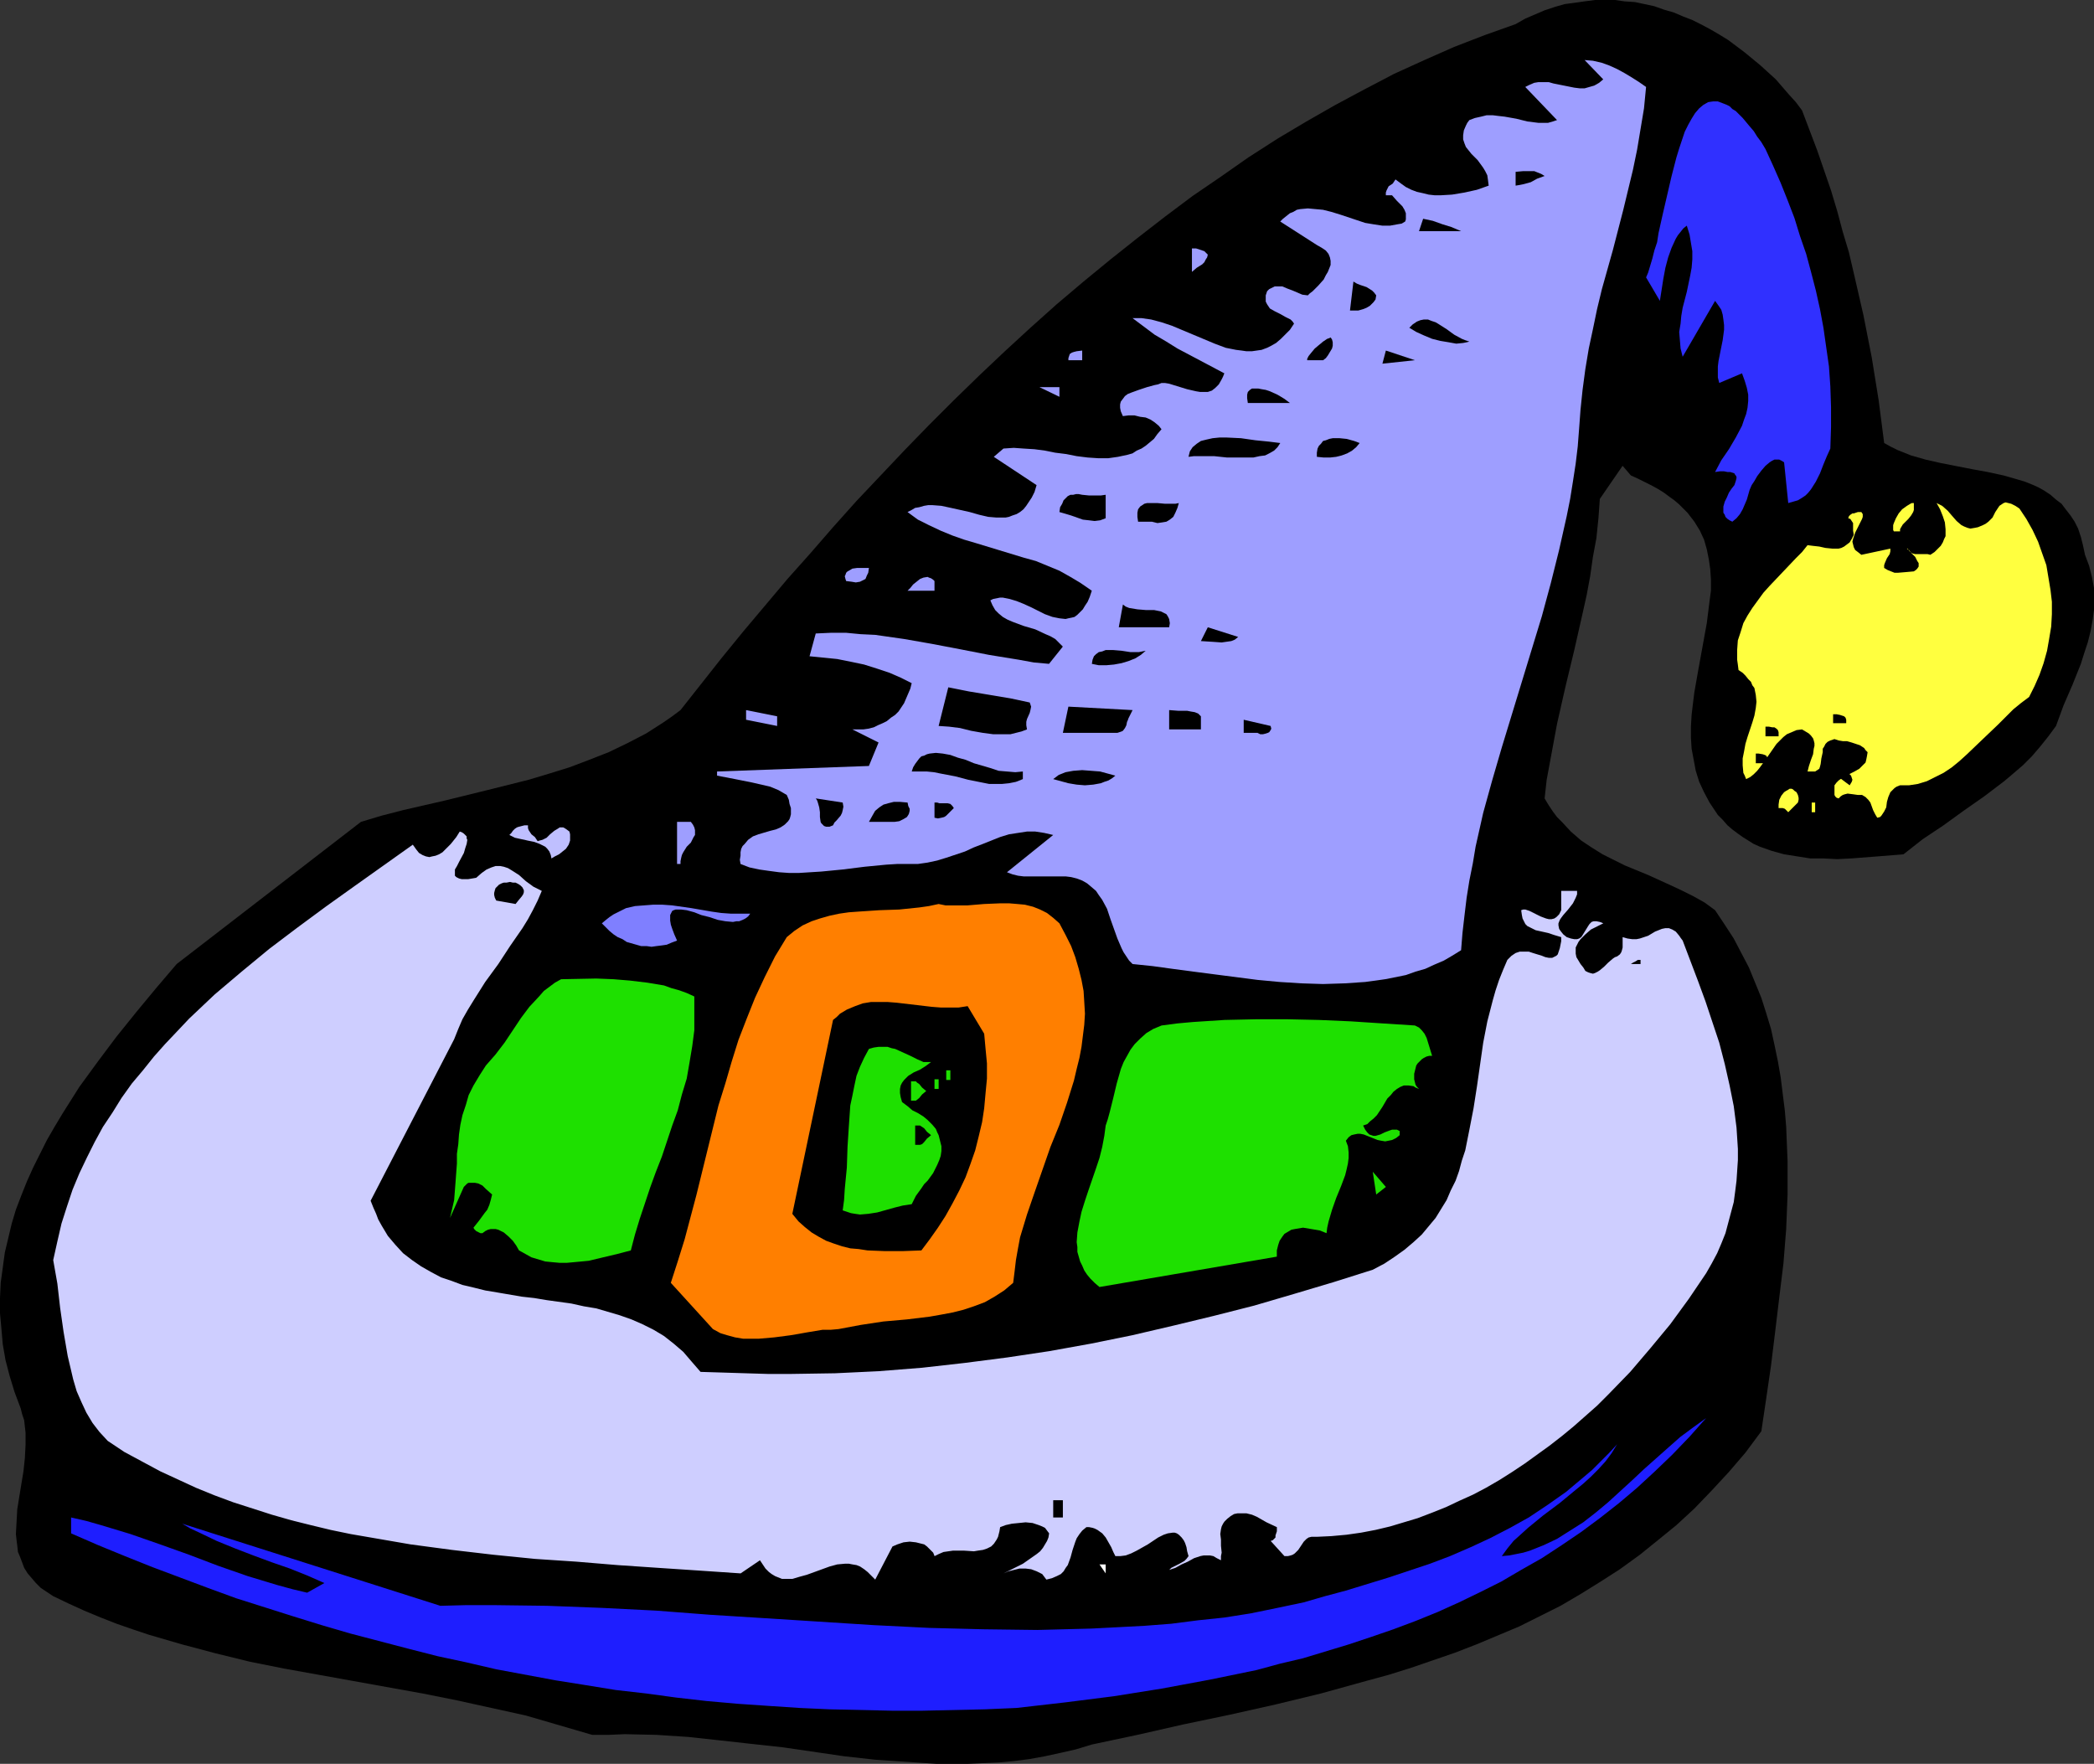 <?xml version="1.0" encoding="UTF-8" standalone="no"?>
<svg
   version="1.0"
   width="129.724mm"
   height="109.269mm"
   id="svg59"
   sodipodi:docname="Hat 093.wmf"
   xmlns:inkscape="http://www.inkscape.org/namespaces/inkscape"
   xmlns:sodipodi="http://sodipodi.sourceforge.net/DTD/sodipodi-0.dtd"
   xmlns="http://www.w3.org/2000/svg"
   xmlns:svg="http://www.w3.org/2000/svg">
  <rect width="100%" height="100%" fill="#333333" stroke="none"/>
  <sodipodi:namedview
     id="namedview59"
     pagecolor="#ffffff"
     bordercolor="#000000"
     borderopacity="0.25"
     inkscape:showpageshadow="2"
     inkscape:pageopacity="0.0"
     inkscape:pagecheckerboard="0"
     inkscape:deskcolor="#d1d1d1"
     inkscape:document-units="mm" />
  <defs
     id="defs1">
    <pattern
       id="WMFhbasepattern"
       patternUnits="userSpaceOnUse"
       width="6"
       height="6"
       x="0"
       y="0" />
  </defs>
  <path
     style="fill:#000000;fill-opacity:1;fill-rule:evenodd;stroke:none"
     d="m 421.937,25.852 1.778,4.686 1.778,4.686 1.616,4.686 1.616,4.686 1.454,4.847 1.293,4.847 1.454,4.847 1.131,4.847 2.262,9.856 1.939,9.856 1.616,10.018 1.293,10.018 1.454,0.808 1.616,0.808 1.616,0.646 1.616,0.646 3.394,0.969 3.555,0.808 7.434,1.454 3.555,0.646 3.717,0.808 3.394,0.969 1.616,0.485 1.616,0.646 1.454,0.646 1.454,0.808 1.454,0.969 1.293,1.131 1.293,0.969 0.97,1.293 1.131,1.454 0.97,1.454 0.808,1.616 0.646,1.939 0.485,1.939 0.485,2.262 0.97,2.585 0.646,2.585 0.485,2.585 v 2.585 2.585 l -0.323,2.424 -0.485,2.585 -0.646,2.585 -0.808,2.424 -0.808,2.585 -1.939,4.847 -2.101,4.847 -1.778,4.847 -1.778,2.424 -1.939,2.424 -1.939,2.262 -2.101,2.1 -2.262,1.939 -2.101,1.777 -4.686,3.555 -4.848,3.393 -4.686,3.393 -4.848,3.232 -2.262,1.777 -2.262,1.777 -5.979,0.485 -6.302,0.485 -3.232,0.162 -3.232,-0.162 h -3.07 l -3.07,-0.485 -3.07,-0.485 -2.909,-0.808 -2.747,-0.969 -1.454,-0.646 -1.293,-0.808 -1.293,-0.808 -1.131,-0.808 -1.293,-0.969 -1.131,-0.969 -1.131,-1.293 -1.131,-1.131 -0.97,-1.454 -0.97,-1.454 -1.293,-2.424 -1.131,-2.424 -0.808,-2.585 -0.485,-2.585 -0.485,-2.585 -0.162,-2.585 v -2.585 l 0.162,-2.747 0.323,-2.747 0.323,-2.585 0.97,-5.494 0.97,-5.332 0.97,-5.332 0.323,-2.585 0.323,-2.585 0.323,-2.424 v -2.585 l -0.162,-2.424 -0.323,-2.262 -0.485,-2.424 -0.646,-2.262 -0.97,-2.1 -1.293,-2.1 -1.616,-2.1 -0.97,-0.969 -0.97,-0.969 -1.131,-0.969 -1.131,-0.808 -1.293,-0.969 -1.293,-0.808 -1.454,-0.808 -1.616,-0.808 -1.616,-0.808 -1.778,-0.808 -1.939,-2.262 -5.333,7.756 -0.323,4.524 -0.485,4.686 -0.808,4.363 -0.646,4.524 -0.808,4.363 -0.97,4.363 -1.939,8.563 -2.101,8.725 -1.939,8.563 -0.808,4.363 -0.808,4.363 -0.808,4.363 -0.485,4.363 0.97,1.616 0.97,1.454 0.97,1.293 1.131,1.131 2.101,2.262 2.424,2.1 2.424,1.616 2.586,1.616 2.586,1.293 2.586,1.293 5.494,2.262 5.333,2.424 2.747,1.293 2.586,1.293 2.586,1.454 2.424,1.777 2.262,3.393 2.101,3.232 1.778,3.393 1.778,3.393 1.454,3.555 1.454,3.555 1.131,3.555 1.131,3.716 0.808,3.716 0.808,3.878 0.646,3.716 0.485,3.878 0.485,3.878 0.323,3.878 0.162,4.039 0.162,3.878 v 7.917 l -0.323,8.079 -0.646,8.079 -0.97,7.917 -0.97,8.079 -0.97,7.917 -1.131,7.756 -1.131,7.594 -3.717,5.009 -3.878,4.524 -4.04,4.363 -4.04,4.201 -4.202,3.878 -4.363,3.555 -4.202,3.393 -4.686,3.393 -4.525,2.908 -4.686,2.908 -4.686,2.747 -4.848,2.424 -4.848,2.424 -5.01,2.1 -5.01,2.1 -5.01,1.939 -5.171,1.777 -5.171,1.777 -5.171,1.616 -5.333,1.454 -10.504,2.908 -10.666,2.585 -10.827,2.424 -10.827,2.262 -10.666,2.424 -10.666,2.262 -3.717,1.131 -3.555,0.808 -3.717,0.808 -3.555,0.646 -3.717,0.485 -3.555,0.323 -3.717,0.162 -3.555,0.162 h -7.272 l -7.11,-0.485 -7.272,-0.485 -7.272,-0.808 -14.382,-2.1 -7.434,-0.808 -7.272,-0.808 -7.434,-0.808 -7.434,-0.485 -7.434,-0.162 -3.717,0.162 h -3.878 l -7.757,-2.262 -7.757,-2.262 -8.08,-1.777 -8.08,-1.777 -8.08,-1.616 -8.08,-1.454 -16.16,-2.908 -8.08,-1.454 -8.08,-1.616 -7.918,-1.939 -7.918,-2.1 -7.757,-2.262 -3.878,-1.293 -3.717,-1.293 -3.717,-1.454 -3.878,-1.616 -3.555,-1.616 -3.717,-1.777 -1.454,-0.969 -1.454,-0.969 -1.131,-1.131 -0.97,-1.131 -0.97,-1.131 -0.808,-1.293 -0.485,-1.293 -0.485,-1.293 -0.485,-1.131 -0.162,-1.454 -0.162,-1.293 -0.162,-1.454 0.162,-2.908 0.162,-2.908 0.97,-5.978 0.485,-2.908 0.323,-3.07 0.162,-3.07 V 335.431 L 5.818,333.977 5.656,332.522 5.171,331.068 4.848,329.776 3.394,325.898 2.262,322.182 1.293,318.465 0.646,314.749 0.323,311.033 0,307.478 v -3.555 l 0.162,-3.555 0.485,-3.555 0.485,-3.555 0.808,-3.393 0.808,-3.393 0.97,-3.232 1.293,-3.393 1.293,-3.232 1.454,-3.232 1.616,-3.232 1.616,-3.232 1.778,-3.07 1.939,-3.232 3.878,-6.14 4.363,-5.978 4.363,-5.817 4.686,-5.817 4.686,-5.655 4.686,-5.494 43.147,-33.285 4.848,-1.454 5.01,-1.293 9.858,-2.262 9.858,-2.424 9.696,-2.424 4.848,-1.454 4.686,-1.454 4.686,-1.777 4.525,-1.777 4.363,-2.1 4.363,-2.262 4.04,-2.585 2.101,-1.454 1.939,-1.454 4.848,-6.14 4.848,-6.14 5.01,-6.14 5.171,-6.14 5.171,-6.14 5.333,-5.978 5.333,-6.14 5.494,-6.14 5.656,-5.978 5.656,-5.978 5.656,-5.817 5.818,-5.817 5.979,-5.817 5.979,-5.655 5.979,-5.494 6.141,-5.494 6.302,-5.332 6.302,-5.17 6.302,-5.009 6.464,-5.009 6.464,-4.847 6.626,-4.524 6.464,-4.524 6.787,-4.363 6.787,-4.039 6.787,-3.878 6.949,-3.716 6.787,-3.555 7.11,-3.232 6.949,-3.07 7.11,-2.747 7.272,-2.585 2.262,-1.293 2.262,-0.969 2.262,-0.969 2.424,-0.808 2.262,-0.646 2.424,-0.323 2.262,-0.323 L 373.457,0 h 2.424 2.262 l 2.262,0.323 2.424,0.162 2.262,0.485 2.262,0.485 2.262,0.808 2.262,0.646 2.262,0.969 2.101,0.808 2.262,1.131 2.101,1.131 1.939,1.131 2.101,1.293 1.939,1.454 1.939,1.454 3.717,3.07 3.555,3.232 3.07,3.555 1.616,1.777 z"
     id="path1" />
  <path
     style="fill:#9e9eff;fill-opacity:1;fill-rule:evenodd;stroke:none"
     d="m 385.416,20.359 -0.485,5.009 -0.808,4.847 -0.808,4.847 -0.97,4.686 -2.262,9.371 -2.424,9.371 -2.586,9.21 -1.131,4.686 -0.97,4.686 -0.97,4.524 -0.808,4.847 -0.646,4.847 -0.485,4.686 -0.323,4.363 -0.323,4.201 -0.485,4.039 -0.646,4.201 -0.646,4.039 -0.808,4.039 -1.778,7.917 -1.939,7.756 -2.101,7.756 -4.686,15.35 -4.686,15.35 -2.262,7.756 -2.101,7.594 -1.778,7.917 -0.646,3.878 -0.808,4.039 -0.646,4.039 -0.485,4.039 -0.485,4.201 -0.323,4.039 -2.101,1.293 -1.939,1.131 -2.262,0.969 -2.101,0.969 -2.262,0.646 -2.262,0.808 -2.424,0.485 -2.424,0.485 -2.262,0.323 -2.424,0.323 -4.848,0.323 -5.01,0.162 -5.01,-0.162 -5.171,-0.323 -5.171,-0.485 -10.019,-1.293 -5.01,-0.646 -4.848,-0.646 -4.686,-0.646 -4.686,-0.485 -0.808,-0.808 -0.646,-0.969 -0.646,-0.969 -0.485,-0.969 -0.97,-2.262 -0.808,-2.262 -0.808,-2.262 -0.808,-2.424 -1.131,-2.1 -0.808,-1.131 -0.646,-0.969 -1.131,-0.969 -0.97,-0.808 -1.131,-0.646 -1.293,-0.485 -1.293,-0.323 -1.293,-0.162 h -2.747 -1.454 -1.454 -2.909 -1.293 l -1.293,-0.162 -1.293,-0.323 -1.293,-0.485 10.827,-8.725 -2.101,-0.485 -2.101,-0.323 h -1.939 l -2.101,0.323 -2.101,0.323 -2.101,0.646 -4.04,1.616 -2.101,0.808 -2.101,0.969 -4.363,1.454 -2.101,0.646 -2.262,0.485 -2.262,0.323 h -2.424 -2.424 l -2.586,0.162 -5.01,0.485 -5.171,0.646 -5.01,0.485 -5.171,0.323 h -2.424 l -2.262,-0.162 -2.424,-0.323 -2.262,-0.323 -2.262,-0.485 -2.101,-0.808 -0.162,-0.969 0.162,-0.969 v -0.808 l 0.162,-0.808 0.323,-0.646 0.485,-0.485 0.808,-0.969 1.131,-0.808 1.293,-0.485 2.747,-0.808 1.293,-0.323 1.131,-0.485 0.97,-0.646 0.808,-0.808 0.323,-0.485 0.162,-0.485 0.162,-0.646 v -0.646 -0.808 l -0.323,-0.969 -0.162,-0.969 -0.485,-1.131 -1.939,-1.131 -1.939,-0.808 -2.101,-0.485 -2.101,-0.485 -4.04,-0.808 -4.202,-0.808 v -0.969 l 35.552,-1.293 2.262,-5.494 -6.141,-3.07 h 1.293 1.293 l 1.131,-0.162 1.293,-0.323 0.97,-0.485 1.131,-0.485 0.97,-0.485 0.97,-0.808 0.97,-0.646 0.808,-0.808 0.646,-0.969 0.646,-0.969 0.485,-1.131 0.485,-1.131 0.485,-1.131 0.323,-1.293 -2.586,-1.293 -2.586,-1.131 -2.909,-0.969 -3.07,-0.969 -3.07,-0.646 -3.232,-0.646 -3.232,-0.323 -3.232,-0.323 1.454,-5.332 3.555,-0.162 h 3.555 l 3.394,0.323 3.394,0.162 3.394,0.485 3.394,0.485 6.464,1.131 6.787,1.293 6.626,1.293 6.949,1.131 3.555,0.646 3.555,0.323 3.232,-4.039 -0.808,-0.808 -0.97,-0.969 -1.131,-0.646 -1.131,-0.485 -2.424,-1.131 -2.747,-0.808 -2.586,-0.969 -1.131,-0.485 -1.131,-0.646 -0.97,-0.808 -0.808,-0.808 -0.646,-1.131 -0.485,-1.131 0.646,-0.323 0.808,-0.162 0.808,-0.162 h 0.646 l 1.616,0.323 1.616,0.485 1.616,0.646 1.778,0.808 3.232,1.616 1.778,0.646 1.616,0.323 1.454,0.162 0.646,-0.162 0.808,-0.162 0.646,-0.162 0.646,-0.485 0.646,-0.646 0.646,-0.646 0.485,-0.808 0.646,-0.969 0.485,-1.131 0.485,-1.454 -2.586,-1.777 -2.424,-1.454 -2.586,-1.454 -2.747,-1.131 -2.747,-1.131 -2.909,-0.808 -11.15,-3.393 -2.747,-0.808 -2.747,-0.969 -2.747,-1.131 -2.747,-1.293 -2.586,-1.293 -2.424,-1.777 0.97,-0.485 0.808,-0.485 0.97,-0.162 1.131,-0.323 0.97,-0.162 h 0.97 l 2.101,0.162 2.262,0.485 4.363,0.969 2.262,0.646 2.101,0.485 1.939,0.162 h 0.97 1.131 l 0.808,-0.162 0.808,-0.323 0.97,-0.323 0.808,-0.485 0.808,-0.646 0.646,-0.808 0.646,-0.969 0.646,-0.969 0.646,-1.293 0.485,-1.616 -10.019,-6.625 2.262,-1.939 2.424,-0.162 2.262,0.162 2.586,0.162 2.424,0.323 2.424,0.485 2.586,0.323 2.424,0.485 2.586,0.323 2.424,0.162 h 2.424 l 2.262,-0.323 2.262,-0.485 1.131,-0.323 0.97,-0.646 1.131,-0.485 0.97,-0.646 0.97,-0.808 0.97,-0.808 0.808,-1.131 0.97,-1.131 -0.646,-0.808 -0.97,-0.808 -0.97,-0.646 -1.131,-0.485 -1.293,-0.162 -1.293,-0.323 h -1.454 l -1.293,0.162 -0.485,-1.131 -0.162,-0.808 v -0.808 l 0.162,-0.646 0.485,-0.646 0.485,-0.646 0.646,-0.485 0.808,-0.323 1.778,-0.646 1.939,-0.646 1.778,-0.485 0.808,-0.162 0.808,-0.323 h 0.808 l 0.97,0.162 2.101,0.646 2.101,0.646 2.101,0.485 0.97,0.162 h 0.97 0.808 l 0.97,-0.323 0.808,-0.646 0.808,-0.808 0.646,-1.131 0.323,-0.646 0.323,-0.808 -5.494,-2.908 -5.494,-2.908 -2.586,-1.616 -2.747,-1.616 -2.586,-1.939 -2.586,-1.939 h 0.97 1.131 l 1.131,0.162 1.131,0.162 2.424,0.646 2.424,0.808 5.01,2.1 5.01,2.1 2.586,0.969 2.424,0.485 1.293,0.162 1.131,0.162 h 1.293 l 1.131,-0.162 1.131,-0.162 1.293,-0.485 0.97,-0.485 1.131,-0.646 1.131,-0.969 0.97,-0.969 1.131,-1.131 0.97,-1.454 -0.323,-0.485 -0.485,-0.485 -1.293,-0.646 -1.131,-0.646 -1.293,-0.646 -1.131,-0.646 -0.323,-0.485 -0.323,-0.485 -0.323,-0.646 v -0.646 -0.808 l 0.323,-0.969 0.485,-0.485 0.646,-0.323 0.646,-0.323 h 0.485 1.293 l 1.131,0.485 1.293,0.485 1.131,0.485 1.131,0.485 1.293,0.162 0.485,-0.485 0.646,-0.485 1.293,-1.293 1.293,-1.454 0.485,-0.969 0.485,-0.808 0.323,-0.808 0.323,-0.808 v -0.969 l -0.162,-0.808 -0.323,-0.808 -0.646,-0.808 -0.97,-0.646 -1.131,-0.646 -8.565,-5.494 v 0 l 0.646,-0.646 0.808,-0.646 0.808,-0.646 0.808,-0.323 0.808,-0.485 0.808,-0.162 1.778,-0.162 1.778,0.162 1.778,0.162 1.939,0.485 2.101,0.646 3.878,1.293 1.939,0.646 1.939,0.323 2.101,0.323 h 1.778 l 1.778,-0.323 0.97,-0.162 0.808,-0.485 0.162,-0.485 v -0.485 -0.969 l -0.323,-0.808 -0.485,-0.808 -1.293,-1.293 -1.131,-1.293 h -1.454 v -0.646 l 0.162,-0.485 0.485,-0.969 0.97,-0.646 0.646,-0.969 1.293,0.969 1.131,0.808 1.293,0.646 1.293,0.485 1.454,0.323 1.293,0.323 1.454,0.162 h 1.293 l 2.747,-0.162 2.909,-0.485 2.909,-0.646 2.747,-0.969 -0.162,-1.293 -0.162,-1.131 -0.485,-0.969 -0.485,-0.808 -1.293,-1.777 -0.808,-0.808 -0.646,-0.646 -0.646,-0.808 -0.646,-0.808 -0.323,-0.808 -0.323,-0.969 v -0.969 l 0.162,-1.131 0.485,-1.131 0.323,-0.646 0.485,-0.646 1.293,-0.485 1.454,-0.323 1.293,-0.323 h 1.454 l 1.293,0.162 1.454,0.162 2.747,0.485 2.586,0.646 2.586,0.323 h 1.131 1.131 l 1.131,-0.323 0.97,-0.323 -7.434,-7.756 0.97,-0.485 1.131,-0.485 0.97,-0.162 h 1.293 1.131 l 1.131,0.323 2.424,0.485 2.424,0.485 1.293,0.162 h 1.131 l 1.131,-0.323 1.131,-0.323 1.131,-0.646 0.97,-0.808 -4.363,-4.524 1.939,0.162 2.101,0.485 1.778,0.646 1.778,0.808 1.778,0.969 1.616,0.969 1.778,1.131 z"
     id="path2" />
  <path
     style="fill:#3030ff;fill-opacity:1;fill-rule:evenodd;stroke:none"
     d="m 413.372,34.9 1.778,3.878 1.778,4.039 1.616,4.039 1.616,4.201 1.293,4.201 1.454,4.201 1.131,4.201 1.131,4.363 0.97,4.363 0.808,4.363 0.646,4.524 0.646,4.524 0.323,4.686 0.162,4.847 v 4.686 l -0.162,5.009 -0.808,1.777 -0.808,1.939 -0.808,2.1 -0.97,1.939 -1.131,1.777 -0.646,0.808 -0.646,0.646 -0.97,0.646 -0.808,0.485 -1.131,0.323 -1.131,0.323 -0.97,-9.533 -0.485,-0.323 -0.646,-0.323 h -0.646 -0.485 l -0.646,0.323 -0.485,0.323 -0.97,0.808 -0.97,1.131 -0.97,1.293 -0.646,1.131 -0.646,0.969 -0.485,1.131 -0.323,1.131 -0.323,1.131 -0.485,1.131 -0.485,1.131 -0.646,1.131 -0.808,0.969 -0.97,0.808 -0.646,-0.323 -0.485,-0.323 -0.485,-0.485 -0.162,-0.485 -0.323,-0.485 v -0.485 -0.969 l 0.323,-1.131 0.485,-0.969 0.485,-1.131 0.646,-0.969 0.646,-0.808 0.323,-0.969 0.162,-0.646 v -0.323 l -0.162,-0.323 -0.162,-0.162 -0.162,-0.323 -0.485,-0.162 -0.485,-0.162 h -0.646 l -0.808,-0.162 h -0.97 l -1.131,0.162 1.454,-2.747 1.778,-2.585 1.616,-2.747 1.454,-2.747 0.485,-1.454 0.485,-1.293 0.323,-1.454 0.162,-1.616 v -1.454 l -0.323,-1.616 -0.485,-1.616 -0.646,-1.777 -5.333,2.262 -0.323,-1.293 v -1.293 -1.293 l 0.162,-1.293 0.485,-2.424 0.485,-2.424 0.323,-2.424 v -1.131 l -0.162,-1.293 -0.162,-1.131 -0.323,-1.131 -0.646,-0.969 -0.808,-1.131 -7.595,13.088 -0.485,-1.939 -0.162,-1.939 -0.162,-1.939 0.323,-1.939 0.162,-1.777 0.323,-1.939 0.97,-3.716 0.808,-3.878 0.323,-1.777 0.162,-1.939 v -1.939 l -0.323,-1.939 -0.323,-1.939 -0.646,-2.1 -0.808,0.646 -0.646,0.808 -0.646,0.808 -0.485,0.808 -0.97,2.1 -0.808,2.262 -0.646,2.424 -0.485,2.585 -0.808,5.17 -3.232,-5.494 0.485,-1.131 0.485,-1.616 0.485,-1.616 0.485,-1.939 0.646,-1.939 0.323,-2.1 0.97,-4.363 2.101,-9.048 1.131,-4.363 0.646,-2.1 0.646,-1.939 0.646,-1.939 0.808,-1.616 0.808,-1.454 0.808,-1.293 0.97,-1.131 0.97,-0.808 1.131,-0.646 1.131,-0.162 h 1.131 l 1.293,0.485 0.808,0.323 0.646,0.323 0.646,0.646 0.808,0.485 0.808,0.808 0.808,0.808 0.808,0.969 0.808,0.969 0.97,1.131 0.808,1.293 0.97,1.293 z"
     id="path3" />
  <path
     style="fill:#000000;fill-opacity:1;fill-rule:evenodd;stroke:none"
     d="m 361.66,41.202 -1.778,0.646 -1.454,0.808 -1.778,0.485 -0.808,0.162 -0.97,0.162 v -3.232 l 1.778,-0.162 h 1.778 0.808 l 0.808,0.323 0.808,0.323 z"
     id="path4" />
  <path
     style="fill:#000000;fill-opacity:1;fill-rule:evenodd;stroke:none"
     d="m 342.107,54.128 h -9.858 l 0.97,-2.908 2.262,0.485 2.262,0.808 2.101,0.646 z"
     id="path5" />
  <path
     style="fill:#9e9eff;fill-opacity:1;fill-rule:evenodd;stroke:none"
     d="m 282.8,59.621 -0.162,0.646 -0.323,0.485 -0.323,0.646 -0.485,0.485 -1.293,0.808 -1.131,0.969 v -5.494 h 0.97 l 0.97,0.323 0.97,0.323 0.323,0.323 z"
     id="path6" />
  <path
     style="fill:#000000;fill-opacity:1;fill-rule:evenodd;stroke:none"
     d="m 322.23,69.154 -0.162,0.969 -0.485,0.646 -0.808,0.808 -0.808,0.485 -0.808,0.323 -1.131,0.323 h -0.97 -0.97 l 0.808,-6.786 0.808,0.485 0.808,0.323 1.454,0.485 1.293,0.808 0.485,0.485 z"
     id="path7" />
  <path
     style="fill:#000000;fill-opacity:1;fill-rule:evenodd;stroke:none"
     d="m 344.046,79.98 -0.646,0.162 -0.808,0.162 -1.616,0.162 -1.778,-0.323 -1.939,-0.323 -1.939,-0.485 -1.939,-0.808 -1.778,-0.808 -1.616,-0.969 0.808,-0.808 0.97,-0.646 0.808,-0.323 0.808,-0.162 h 0.97 l 0.808,0.323 0.97,0.323 0.808,0.485 1.778,1.131 1.778,1.293 1.778,0.969 0.808,0.323 z"
     id="path8" />
  <path
     style="fill:#000000;fill-opacity:1;fill-rule:evenodd;stroke:none"
     d="m 311.564,79.01 0.323,0.485 0.162,0.646 v 0.808 l -0.162,0.646 -0.485,0.808 -0.485,0.808 -0.485,0.646 -0.646,0.485 h -3.555 -0.162 v -0.323 l 0.162,-0.323 0.162,-0.323 0.646,-0.808 0.808,-0.969 0.97,-0.808 0.97,-0.808 0.97,-0.646 0.485,-0.162 z"
     id="path9" />
  <path
     style="fill:#9e9eff;fill-opacity:1;fill-rule:evenodd;stroke:none"
     d="m 253.389,84.342 h -3.232 v -0.485 l 0.162,-0.485 0.162,-0.485 0.485,-0.323 0.485,-0.162 0.646,-0.162 1.293,-0.162 z"
     id="path10" />
  <path
     style="fill:#000000;fill-opacity:1;fill-rule:evenodd;stroke:none"
     d="m 323.684,85.15 0.808,-3.07 6.787,2.262 z"
     id="path11" />
  <path
     style="fill:#9e9eff;fill-opacity:1;fill-rule:evenodd;stroke:none"
     d="m 248.056,92.906 -4.686,-2.262 h 4.686 z"
     id="path12" />
  <path
     style="fill:#000000;fill-opacity:1;fill-rule:evenodd;stroke:none"
     d="m 302.03,94.36 h -9.858 l -0.162,-1.131 v -0.808 l 0.162,-0.646 0.485,-0.485 0.485,-0.323 h 0.646 0.808 l 0.808,0.162 0.97,0.162 0.97,0.323 1.778,0.808 1.616,0.969 0.646,0.485 z"
     id="path13" />
  <path
     style="fill:#000000;fill-opacity:1;fill-rule:evenodd;stroke:none"
     d="m 299.768,103.731 -0.646,0.969 -0.808,0.808 -1.131,0.646 -0.97,0.485 -1.293,0.162 -1.454,0.323 h -1.454 -1.454 -3.232 l -3.07,-0.323 h -3.232 -1.454 l -1.293,0.162 0.162,-0.646 0.162,-0.646 0.646,-0.969 0.97,-0.808 0.97,-0.646 1.293,-0.323 1.454,-0.323 1.616,-0.162 h 1.616 l 3.394,0.162 3.394,0.485 1.616,0.162 1.616,0.162 1.293,0.162 z"
     id="path14" />
  <path
     style="fill:#000000;fill-opacity:1;fill-rule:evenodd;stroke:none"
     d="m 318.352,103.731 -0.808,0.969 -0.97,0.808 -1.131,0.646 -1.293,0.485 -1.293,0.323 -1.454,0.162 h -1.454 l -1.616,-0.162 v -0.969 l 0.162,-0.969 0.323,-0.646 0.485,-0.485 0.485,-0.646 0.646,-0.162 0.808,-0.323 0.808,-0.162 h 1.616 l 1.616,0.162 1.778,0.485 z"
     id="path15" />
  <path
     style="fill:#000000;fill-opacity:1;fill-rule:evenodd;stroke:none"
     d="m 258.883,115.85 v 5.494 l -1.293,0.485 -1.293,0.162 -1.293,-0.162 -1.454,-0.162 -2.747,-0.969 -2.747,-0.808 0.162,-1.131 0.485,-0.808 0.323,-0.808 0.485,-0.485 0.485,-0.485 0.646,-0.323 h 0.646 l 0.646,-0.162 h 0.646 l 0.808,0.162 1.616,0.162 h 1.778 0.97 z"
     id="path16" />
  <path
     style="fill:#000000;fill-opacity:1;fill-rule:evenodd;stroke:none"
     d="m 276.012,117.789 -0.323,1.131 -0.485,1.131 -0.485,0.969 -0.808,0.646 -0.808,0.485 -0.97,0.162 -1.131,0.162 -1.293,-0.323 h -3.232 l -0.162,-1.131 v -0.969 l 0.162,-0.808 0.485,-0.646 0.485,-0.323 0.485,-0.323 0.646,-0.162 h 0.808 1.616 l 1.778,0.162 h 1.616 0.808 z"
     id="path17" />
  <path
     style="fill:#ffff3f;fill-opacity:1;fill-rule:evenodd;stroke:none"
     d="m 448.116,117.789 v 0.646 0.485 0.485 l -0.162,0.485 -0.485,0.808 -0.646,0.808 -0.646,0.646 -0.646,0.646 -0.485,0.808 -0.162,0.323 v 0.485 h -1.454 l -0.162,-0.323 v -0.485 -0.646 l 0.162,-0.485 0.485,-1.131 0.646,-1.131 0.808,-0.969 1.131,-0.808 0.808,-0.485 0.323,-0.162 z"
     id="path18" />
  <path
     style="fill:#ffff3f;fill-opacity:1;fill-rule:evenodd;stroke:none"
     d="m 464.276,122.959 0.646,-0.323 0.646,-0.485 0.97,-0.969 0.646,-1.293 0.323,-0.485 0.323,-0.485 0.323,-0.485 0.485,-0.323 0.485,-0.323 0.485,-0.162 0.646,0.162 0.646,0.162 0.97,0.485 0.97,0.646 1.616,2.424 1.454,2.585 1.293,2.747 0.97,2.747 0.97,2.747 0.485,2.908 0.485,2.908 0.323,2.747 v 2.908 l -0.162,2.908 -0.485,2.908 -0.485,2.747 -0.808,2.908 -0.97,2.747 -1.131,2.585 -1.293,2.585 -1.939,1.454 -1.778,1.454 -3.555,3.555 -3.555,3.393 -3.717,3.555 -1.778,1.616 -1.778,1.454 -1.939,1.293 -1.939,0.969 -1.939,0.969 -2.101,0.646 -2.101,0.323 h -0.97 -1.131 l -0.808,0.323 -0.485,0.323 -0.485,0.485 -0.485,0.485 -0.485,1.131 -0.323,1.131 -0.162,1.293 -0.485,0.969 -0.323,0.485 -0.323,0.485 -0.323,0.323 -0.646,0.162 -0.485,-0.808 -0.485,-0.969 -0.646,-1.777 -0.485,-0.646 -0.646,-0.646 -0.808,-0.485 h -0.485 -0.485 l -1.131,-0.162 -1.293,-0.162 -0.646,0.162 -0.485,0.162 -0.485,0.323 -0.485,0.485 -0.485,-0.162 -0.323,-0.323 -0.162,-0.323 v -0.485 -0.969 -0.485 -0.323 l 0.485,-0.646 0.485,-0.485 1.131,-0.808 1.293,-0.646 1.293,-0.646 1.131,-0.646 0.97,-0.969 0.485,-0.485 0.162,-0.646 0.162,-0.808 0.162,-0.969 -0.485,-0.485 -0.323,-0.485 -0.97,-0.646 -0.97,-0.323 -0.97,-0.323 -1.131,-0.323 h -0.97 l -0.97,-0.162 -0.97,-0.323 -0.97,0.323 -0.646,0.323 -0.485,0.485 -0.323,0.646 -0.323,0.485 v 0.808 l -0.323,1.454 -0.162,1.293 -0.162,0.646 -0.162,0.485 -0.485,0.323 -0.485,0.323 h -0.808 -0.97 l 0.323,-1.293 0.485,-1.454 0.485,-1.293 0.162,-1.293 0.162,-0.646 v -0.646 l -0.162,-0.646 -0.162,-0.485 -0.485,-0.646 -0.485,-0.485 -0.808,-0.485 -0.808,-0.485 -1.293,0.162 -1.131,0.485 -1.131,0.485 -0.808,0.646 -1.616,1.616 -2.586,3.716 -1.293,1.777 -0.646,0.808 -0.808,0.808 -0.808,0.646 -0.97,0.485 -0.323,-0.808 -0.323,-0.646 -0.162,-1.777 v -1.616 l 0.323,-1.616 0.323,-1.777 0.485,-1.616 1.131,-3.393 0.485,-1.616 0.323,-1.777 0.162,-1.454 -0.162,-1.616 -0.323,-1.616 -0.485,-0.646 -0.323,-0.808 -0.646,-0.646 -0.646,-0.808 -0.646,-0.646 -0.97,-0.646 -0.162,-1.293 -0.162,-1.131 v -2.262 l 0.162,-2.262 0.646,-1.939 0.646,-2.1 0.97,-1.777 1.131,-1.777 1.293,-1.777 1.293,-1.777 1.454,-1.616 3.07,-3.232 3.07,-3.232 1.454,-1.454 1.293,-1.616 1.293,0.162 1.454,0.162 1.454,0.323 1.616,0.162 h 1.454 l 0.646,-0.162 0.646,-0.323 0.646,-0.485 0.646,-0.485 0.485,-0.808 0.485,-0.969 -0.162,-0.969 v -1.293 -0.485 l -0.323,-0.485 -0.323,-0.485 -0.485,-0.162 0.162,-0.485 0.323,-0.323 0.485,-0.323 h 0.323 l 0.97,-0.323 h 0.808 l 0.323,0.485 v 0.646 l -0.162,0.485 -0.323,0.646 -0.646,1.293 -0.646,1.293 -0.485,1.454 -0.162,0.646 0.162,0.646 0.162,0.646 0.323,0.646 0.646,0.485 0.808,0.646 6.787,-1.454 v 0.646 l -0.162,0.646 -0.323,0.485 -0.323,0.485 -0.485,1.131 -0.162,0.485 v 0.646 l 0.808,0.485 0.808,0.323 0.808,0.323 h 0.808 l 1.939,-0.162 1.778,-0.162 0.485,-0.323 0.323,-0.323 0.323,-0.485 v -0.485 -0.323 l -0.323,-0.485 -0.485,-0.969 -0.808,-0.808 -0.646,-0.808 -0.323,-0.162 -0.162,-0.162 v 0 h 0.162 l 0.485,0.646 0.646,0.485 0.646,0.162 h 0.808 0.646 0.808 0.646 l 0.646,0.162 0.97,-0.646 0.808,-0.808 0.646,-0.646 0.485,-0.808 0.323,-0.808 0.323,-0.646 v -0.808 -0.808 l -0.162,-1.616 -0.485,-1.454 -0.646,-1.616 -0.808,-1.454 0.646,0.323 0.646,0.323 1.293,1.131 0.97,1.131 1.131,1.293 1.131,0.969 0.646,0.323 0.808,0.323 0.646,0.162 0.97,-0.162 0.808,-0.162 z"
     id="path19" />
  <path
     style="fill:#9e9eff;fill-opacity:1;fill-rule:evenodd;stroke:none"
     d="m 203.454,132.977 -0.162,1.131 -0.323,0.646 -0.323,0.808 -0.646,0.323 -0.646,0.323 -0.97,0.162 -0.97,-0.162 -1.293,-0.162 -0.162,-0.485 -0.162,-0.646 0.162,-0.323 0.162,-0.485 0.323,-0.323 0.323,-0.162 0.808,-0.485 1.131,-0.162 h 0.97 z"
     id="path20" />
  <path
     style="fill:#9e9eff;fill-opacity:1;fill-rule:evenodd;stroke:none"
     d="m 218.806,136.047 v 2.262 h -6.302 l 0.646,-0.646 0.646,-0.808 0.808,-0.646 0.808,-0.646 0.808,-0.323 0.97,-0.162 0.323,0.162 0.485,0.162 0.485,0.323 z"
     id="path21" />
  <path
     style="fill:#000000;fill-opacity:1;fill-rule:evenodd;stroke:none"
     d="M 273.75,146.872 H 261.953 l 0.97,-5.332 0.646,0.485 0.808,0.323 0.97,0.162 0.97,0.162 1.939,0.162 h 1.939 l 1.616,0.323 0.646,0.323 0.646,0.323 0.323,0.485 0.323,0.646 0.162,0.969 z"
     id="path22" />
  <path
     style="fill:#000000;fill-opacity:1;fill-rule:evenodd;stroke:none"
     d="m 289.91,149.134 -0.808,0.646 -0.808,0.323 -1.131,0.162 -1.131,0.162 -2.262,-0.162 -2.586,-0.162 1.616,-3.232 z"
     id="path23" />
  <path
     style="fill:#000000;fill-opacity:1;fill-rule:evenodd;stroke:none"
     d="m 268.256,152.366 -1.131,0.969 -1.293,0.808 -1.616,0.646 -1.616,0.485 -1.778,0.323 -1.778,0.162 h -1.778 l -1.616,-0.323 0.162,-0.969 0.323,-0.808 0.485,-0.485 0.646,-0.485 0.808,-0.162 0.808,-0.323 h 0.808 0.97 l 1.939,0.162 2.101,0.323 h 1.939 l 0.808,-0.162 z"
     id="path24" />
  <path
     style="fill:#000000;fill-opacity:1;fill-rule:evenodd;stroke:none"
     d="m 241.107,164.484 0.323,0.969 -0.162,0.808 -0.162,0.646 -0.646,1.454 -0.162,0.646 v 0.808 l 0.162,0.969 -1.293,0.485 -1.293,0.323 -1.293,0.323 h -1.293 -2.747 l -2.424,-0.323 -2.747,-0.485 -2.586,-0.646 -2.586,-0.323 -2.424,-0.162 2.262,-9.048 4.848,0.969 4.848,0.808 4.848,0.808 z"
     id="path25" />
  <path
     style="fill:#000000;fill-opacity:1;fill-rule:evenodd;stroke:none"
     d="m 265.185,166.261 -0.485,0.969 -0.485,0.969 -0.162,0.485 -0.162,0.323 -0.162,0.808 -0.323,0.646 -0.485,0.646 -0.323,0.162 -0.485,0.162 -0.485,0.162 h -0.485 -12.282 l 1.293,-6.14 z"
     id="path26" />
  <path
     style="fill:#9e9eff;fill-opacity:1;fill-rule:evenodd;stroke:none"
     d="m 181.961,169.977 -7.272,-1.454 v -2.262 l 7.272,1.454 z"
     id="path27" />
  <path
     style="fill:#000000;fill-opacity:1;fill-rule:evenodd;stroke:none"
     d="m 281.184,167.715 v 3.07 h -7.434 v -4.524 l 2.101,0.162 h 2.101 l 0.808,0.162 0.97,0.162 0.808,0.323 z"
     id="path28" />
  <path
     style="fill:#000000;fill-opacity:1;fill-rule:evenodd;stroke:none"
     d="m 432.28,168.523 v 0.808 h -3.07 v -2.1 h 0.808 l 0.808,0.162 0.485,0.162 0.485,0.162 0.323,0.323 z"
     id="path29" />
  <path
     style="fill:#000000;fill-opacity:1;fill-rule:evenodd;stroke:none"
     d="m 416.443,171.432 v 0.969 h -3.07 v -2.262 h 0.808 l 0.808,0.162 h 0.485 l 0.485,0.323 0.323,0.323 z"
     id="path30" />
  <path
     style="fill:#000000;fill-opacity:1;fill-rule:evenodd;stroke:none"
     d="m 414.18,177.733 v 0.969 h -3.07 v -2.262 h 0.646 l 0.97,0.162 0.485,0.162 0.323,0.162 0.323,0.485 z"
     id="path31" />
  <path
     style="fill:#000000;fill-opacity:1;fill-rule:evenodd;stroke:none"
     d="m 433.572,183.065 -0.485,0.808 -2.586,-1.939 1.293,-1.777 0.646,0.485 0.646,0.646 0.323,0.323 0.162,0.485 0.162,0.485 z"
     id="path32" />
  <path
     style="fill:#000000;fill-opacity:1;fill-rule:evenodd;stroke:none"
     d="m 297.505,169.977 0.162,0.646 -0.162,0.323 -0.323,0.485 -0.323,0.162 -0.485,0.162 -0.646,0.162 h -0.646 l -0.646,-0.323 h -3.232 v -3.07 z"
     id="path33" />
  <path
     style="fill:#000000;fill-opacity:1;fill-rule:evenodd;stroke:none"
     d="m 239.491,180.641 v 1.777 l -1.616,0.646 -1.616,0.323 -1.616,0.162 h -1.616 -1.454 l -1.616,-0.323 -3.232,-0.646 -3.07,-0.808 -3.394,-0.646 -1.616,-0.323 -1.616,-0.162 h -1.778 -1.778 l 0.323,-0.969 0.485,-0.808 0.485,-0.646 0.485,-0.646 0.485,-0.485 0.646,-0.162 0.646,-0.323 0.646,-0.162 1.454,-0.162 1.616,0.162 1.778,0.323 1.778,0.646 1.778,0.485 1.939,0.808 3.878,1.131 1.939,0.646 1.939,0.162 1.939,0.162 z"
     id="path34" />
  <path
     style="fill:#000000;fill-opacity:1;fill-rule:evenodd;stroke:none"
     d="m 261.145,181.611 -0.808,0.646 -0.808,0.485 -0.97,0.323 -0.808,0.323 -1.778,0.323 -1.939,0.162 -1.939,-0.162 -1.939,-0.323 -1.778,-0.485 -1.778,-0.485 0.646,-0.485 0.646,-0.485 0.808,-0.323 0.808,-0.323 1.778,-0.323 2.101,-0.162 2.101,0.162 2.101,0.162 1.778,0.485 z"
     id="path35" />
  <path
     style="fill:#ffff3f;fill-opacity:1;fill-rule:evenodd;stroke:none"
     d="m 420.968,186.135 0.162,0.646 v 0.485 l -0.162,0.646 -0.485,0.485 -0.808,0.808 -0.97,0.969 -0.323,-0.323 -0.485,-0.485 -0.485,-0.162 h -0.485 -0.485 v -0.323 -0.485 l 0.162,-1.131 0.485,-0.969 0.646,-0.808 0.485,-0.323 0.323,-0.162 0.485,-0.323 h 0.485 l 0.323,0.162 0.323,0.323 0.485,0.323 z"
     id="path36" />
  <path
     style="fill:#000000;fill-opacity:1;fill-rule:evenodd;stroke:none"
     d="m 197.313,187.912 0.162,0.969 -0.162,0.808 -0.162,0.646 -0.323,0.646 -0.97,1.131 -0.485,0.485 -0.323,0.646 -0.808,0.323 h -0.808 l -0.485,-0.162 -0.323,-0.323 -0.323,-0.323 -0.162,-0.323 -0.162,-1.131 v -1.131 l -0.162,-1.131 -0.323,-1.131 -0.162,-0.485 -0.323,-0.485 z"
     id="path37" />
  <path
     style="fill:#000000;fill-opacity:1;fill-rule:evenodd;stroke:none"
     d="m 212.504,187.912 0.162,0.808 0.323,0.646 v 0.485 l -0.162,0.646 -0.162,0.323 -0.323,0.485 -0.808,0.485 -0.97,0.485 -1.131,0.162 h -1.293 -0.97 -3.717 l 0.808,-1.454 0.646,-1.131 0.97,-0.808 0.97,-0.646 1.131,-0.323 1.293,-0.323 h 1.454 z"
     id="path38" />
  <path
     style="fill:#000000;fill-opacity:1;fill-rule:evenodd;stroke:none"
     d="m 223.331,189.205 -0.808,0.808 -0.97,0.969 -0.485,0.323 -0.646,0.162 -0.808,0.162 -0.808,-0.162 v -3.555 h 0.646 l 0.485,0.162 h 1.293 0.646 l 0.646,0.162 0.485,0.485 z"
     id="path39" />
  <path
     style="fill:#ffff30;fill-opacity:1;fill-rule:evenodd;stroke:none"
     d="m 424.2,190.174 h 0.808 v -2.262 h -0.808 z"
     id="path40" />
  <path
     style="fill:#9e9eff;fill-opacity:1;fill-rule:evenodd;stroke:none"
     d="m 161.761,192.436 0.485,0.646 0.323,0.646 0.162,0.646 v 0.485 0.646 l -0.323,0.485 -0.646,1.293 -0.97,0.969 -0.808,1.293 -0.323,0.646 -0.162,0.646 -0.162,0.808 v 0.646 h -0.808 v -9.856 z"
     id="path41" />
  <path
     style="fill:#bfbfff;fill-opacity:1;fill-rule:evenodd;stroke:none"
     d="m 123.624,193.244 v 0.646 l 0.162,0.485 0.323,0.485 0.323,0.485 0.808,0.646 0.646,0.969 0.485,-0.162 0.646,-0.162 0.97,-0.485 0.808,-0.808 0.97,-0.808 0.808,-0.485 0.485,-0.323 h 0.323 0.485 l 0.323,0.162 0.485,0.323 0.646,0.485 0.162,0.646 v 0.485 0.485 0.485 l -0.323,0.969 -0.646,0.969 -0.808,0.646 -0.808,0.646 -0.97,0.485 -0.808,0.485 -0.162,-0.808 -0.323,-0.808 -0.485,-0.646 -0.485,-0.485 -0.646,-0.323 -0.646,-0.323 -1.293,-0.485 -1.616,-0.323 -0.646,-0.162 -0.808,-0.162 -1.454,-0.323 -1.293,-0.646 0.485,-0.485 0.323,-0.485 0.485,-0.485 0.485,-0.323 0.485,-0.162 0.646,-0.162 0.646,-0.162 z"
     id="path42" />
  <path
     style="fill:#ceceff;fill-opacity:1;fill-rule:evenodd;stroke:none"
     d="m 111.504,205.524 1.293,-1.131 1.131,-0.808 1.131,-0.485 0.97,-0.323 h 1.131 l 0.808,0.162 0.97,0.323 0.808,0.485 1.778,1.131 1.616,1.454 1.778,1.293 0.97,0.485 0.97,0.485 -0.97,2.262 -1.131,2.262 -1.131,2.1 -1.293,2.1 -2.909,4.201 -2.747,4.201 -3.07,4.201 -2.747,4.363 -1.293,2.1 -1.293,2.262 -0.97,2.262 -0.97,2.424 -19.554,37.809 0.646,1.616 0.646,1.454 0.485,1.293 0.808,1.454 1.454,2.424 1.778,2.1 1.778,1.939 2.101,1.616 2.101,1.454 2.262,1.293 2.424,1.293 2.424,0.808 2.586,0.969 2.747,0.646 2.586,0.646 2.909,0.485 5.656,0.969 2.909,0.323 2.909,0.485 5.818,0.808 2.909,0.646 2.909,0.485 2.747,0.808 2.747,0.808 2.747,0.969 2.586,1.131 2.586,1.293 2.424,1.454 2.262,1.777 2.262,1.939 1.939,2.262 2.101,2.424 5.333,0.162 5.171,0.162 5.333,0.162 h 5.171 l 10.504,-0.162 10.181,-0.485 10.181,-0.808 10.019,-1.131 10.019,-1.293 9.696,-1.454 9.858,-1.777 9.534,-1.939 9.696,-2.262 9.373,-2.262 9.534,-2.424 9.373,-2.747 9.211,-2.747 9.211,-2.908 2.747,-1.454 2.424,-1.616 2.262,-1.616 2.101,-1.777 1.939,-1.777 1.616,-1.939 1.616,-1.939 1.293,-2.1 1.293,-2.1 0.97,-2.262 1.131,-2.262 0.808,-2.262 0.646,-2.424 0.808,-2.424 0.97,-4.847 0.97,-5.009 0.808,-5.17 1.454,-10.179 0.97,-5.009 1.293,-5.009 0.646,-2.262 0.808,-2.424 0.97,-2.424 0.97,-2.262 0.485,-0.485 0.485,-0.485 0.485,-0.323 0.485,-0.323 0.97,-0.323 h 1.131 0.97 l 0.97,0.323 2.101,0.646 0.808,0.323 0.808,0.162 h 0.808 l 0.646,-0.323 0.323,-0.162 0.323,-0.323 0.162,-0.485 0.162,-0.485 0.162,-0.485 0.162,-0.808 0.162,-0.808 v -0.969 l -1.616,-0.485 -1.454,-0.485 -1.454,-0.323 -1.454,-0.323 -1.293,-0.646 -0.646,-0.323 -0.485,-0.485 -0.323,-0.646 -0.323,-0.646 -0.162,-0.808 -0.162,-1.131 0.485,-0.162 h 0.485 l 0.485,0.162 0.485,0.162 1.293,0.646 1.293,0.646 1.293,0.485 0.646,0.162 h 0.646 l 0.646,-0.162 0.485,-0.323 0.646,-0.646 0.485,-0.969 v -4.524 h 3.717 v 0.808 l -0.323,0.808 -0.323,0.646 -0.323,0.646 -1.131,1.454 -1.131,1.293 -0.485,0.646 -0.323,0.485 -0.323,0.808 v 0.485 l 0.162,0.808 0.323,0.485 0.646,0.808 0.808,0.646 0.97,0.323 0.808,0.162 h 0.646 l 0.485,-0.162 0.485,-0.323 0.323,-0.485 1.293,-2.1 0.323,-0.485 0.485,-0.485 0.485,-0.162 h 0.646 l 0.808,0.162 0.808,0.323 -1.293,0.646 -1.616,0.808 -1.293,1.131 -1.131,1.131 -0.485,0.646 -0.323,0.646 -0.323,0.646 v 0.646 0.808 l 0.162,0.808 0.485,0.808 0.485,0.808 0.646,0.808 0.485,0.808 0.646,0.323 0.485,0.162 0.646,0.162 0.485,-0.162 0.646,-0.323 0.485,-0.323 0.97,-0.808 0.97,-0.969 1.131,-0.969 0.485,-0.323 0.485,-0.162 0.646,-0.485 0.323,-0.485 0.162,-0.485 0.162,-0.646 v -1.293 -0.646 -0.485 l 1.131,0.323 1.131,0.162 h 0.97 l 0.808,-0.162 1.939,-0.646 1.616,-0.969 0.808,-0.323 0.808,-0.323 0.808,-0.162 h 0.808 l 0.808,0.323 0.808,0.485 0.808,0.969 0.323,0.485 0.485,0.646 1.778,4.686 1.778,4.686 1.778,4.847 1.616,4.847 1.616,4.847 1.293,5.009 1.131,5.009 0.97,4.847 0.646,5.009 0.323,5.009 v 2.585 l -0.162,2.424 -0.162,2.424 -0.323,2.585 -0.323,2.424 -0.646,2.424 -0.646,2.424 -0.646,2.424 -0.97,2.424 -0.97,2.262 -1.293,2.424 -1.293,2.262 -4.04,5.978 -4.363,5.978 -4.686,5.655 -4.686,5.494 -5.171,5.332 -2.586,2.585 -2.747,2.424 -2.747,2.424 -2.747,2.262 -2.909,2.262 -2.909,2.1 -2.909,2.1 -2.909,1.939 -3.07,1.939 -3.07,1.777 -3.07,1.616 -3.232,1.454 -3.07,1.454 -3.232,1.293 -3.394,1.293 -3.232,0.969 -3.232,0.969 -3.394,0.808 -3.394,0.646 -3.394,0.485 -3.555,0.323 -3.394,0.162 h -0.808 -0.485 l -0.646,0.162 -0.485,0.323 -0.646,0.646 -0.646,0.969 -0.646,0.969 -0.808,0.808 -0.485,0.323 -0.485,0.162 -0.646,0.162 h -0.808 l -3.232,-3.555 0.485,-0.162 0.323,-0.323 0.323,-0.323 v -0.485 l 0.323,-0.969 v -0.969 l -2.424,-1.131 -2.262,-1.293 -1.131,-0.485 -1.293,-0.323 h -1.454 -0.646 l -0.808,0.162 -0.808,0.485 -0.808,0.646 -0.646,0.646 -0.323,0.485 -0.323,0.646 -0.162,0.646 -0.162,1.131 0.162,1.293 v 1.454 l 0.162,1.616 -0.162,0.808 v 0.969 l -0.97,-0.485 -0.808,-0.485 -0.808,-0.162 h -0.808 -0.646 l -0.808,0.162 -1.454,0.485 -1.454,0.808 -1.454,0.646 -1.454,0.808 -1.454,0.485 0.485,-0.485 0.646,-0.323 1.293,-0.646 1.131,-0.646 0.485,-0.485 0.485,-0.646 -0.323,-1.131 -0.162,-0.969 -0.323,-0.969 -0.323,-0.646 -0.485,-0.646 -0.323,-0.323 -0.323,-0.323 -0.485,-0.323 -0.485,-0.162 h -0.485 l -1.131,0.162 -0.97,0.323 -1.293,0.646 -2.424,1.616 -2.586,1.454 -1.293,0.646 -1.293,0.485 -1.293,0.162 h -1.131 l -0.485,-0.969 -0.485,-1.131 -0.646,-1.131 -0.646,-1.131 -0.808,-0.969 -1.131,-0.808 -0.646,-0.323 -0.485,-0.162 -0.808,-0.162 h -0.646 l -0.97,0.808 -0.646,0.808 -0.646,0.969 -0.323,0.808 -0.646,1.939 -0.485,1.777 -0.646,1.777 -0.485,0.646 -0.485,0.808 -0.646,0.646 -0.97,0.485 -1.131,0.485 -1.293,0.323 -0.485,-0.646 -0.485,-0.646 -0.646,-0.323 -0.646,-0.323 -1.293,-0.485 -1.293,-0.162 h -1.454 l -1.293,0.323 -1.293,0.323 -1.131,0.485 1.293,-0.646 1.616,-0.808 1.616,-0.808 1.616,-1.131 1.616,-1.131 0.808,-0.646 0.646,-0.808 0.485,-0.808 0.485,-0.808 0.323,-0.808 0.162,-0.969 -0.485,-0.646 -0.485,-0.646 -0.646,-0.323 -0.808,-0.323 -1.454,-0.485 -1.616,-0.162 -1.616,0.162 -1.616,0.162 -1.454,0.323 -1.293,0.485 -0.162,0.969 -0.162,0.646 -0.162,0.646 -0.323,0.646 -0.646,0.969 -0.646,0.646 -0.97,0.485 -0.97,0.323 -1.131,0.162 -0.97,0.162 -2.424,-0.162 h -2.424 l -1.131,0.162 -1.131,0.162 -1.131,0.485 -0.97,0.485 -0.323,-0.808 -0.485,-0.485 -0.97,-0.969 -0.646,-0.485 -0.646,-0.162 -1.293,-0.323 -1.454,-0.162 -1.454,0.162 -1.454,0.485 -1.131,0.485 -4.04,7.756 -0.97,-0.969 -0.808,-0.808 -0.808,-0.646 -0.97,-0.646 -0.808,-0.323 -0.97,-0.162 -0.808,-0.162 h -0.97 l -1.778,0.162 -1.778,0.485 -3.555,1.293 -1.778,0.646 -1.778,0.485 -1.616,0.485 h -1.616 -0.808 l -0.808,-0.323 -0.808,-0.323 -0.808,-0.485 -0.646,-0.485 -0.808,-0.808 -0.646,-0.969 -0.646,-0.969 -4.525,3.07 -9.534,-0.646 -9.696,-0.646 -9.534,-0.646 -9.696,-0.808 -9.696,-0.646 -9.696,-0.969 -9.696,-1.131 -9.696,-1.293 -9.373,-1.616 -4.686,-0.808 -4.686,-0.969 -4.686,-1.131 -4.525,-1.131 -4.525,-1.293 -4.525,-1.454 -4.525,-1.454 -4.363,-1.616 -4.363,-1.777 -4.202,-1.939 -4.202,-1.939 -4.202,-2.262 -4.202,-2.262 -3.878,-2.585 -1.939,-2.1 -1.616,-2.1 -1.454,-2.424 -1.131,-2.424 -1.131,-2.585 -0.808,-2.747 -0.646,-2.747 -0.646,-2.747 -0.97,-5.655 -0.808,-5.655 -0.646,-5.655 -0.97,-5.494 0.97,-4.363 0.97,-4.201 1.293,-4.039 1.293,-3.878 1.616,-3.878 1.778,-3.716 1.778,-3.555 1.939,-3.555 2.262,-3.393 2.101,-3.393 2.424,-3.393 2.586,-3.07 2.586,-3.232 2.586,-2.908 2.909,-3.07 2.747,-2.908 5.979,-5.655 6.302,-5.332 6.464,-5.332 6.626,-5.009 6.787,-5.009 6.787,-4.847 13.413,-9.533 0.808,1.131 0.646,0.808 0.808,0.485 0.808,0.323 0.808,0.162 0.646,-0.162 0.808,-0.162 0.808,-0.323 0.808,-0.485 0.646,-0.646 1.293,-1.293 1.293,-1.616 0.808,-1.293 0.485,0.162 0.485,0.323 0.323,0.323 0.323,0.323 v 0.485 l 0.162,0.323 -0.162,0.969 -0.323,0.969 -0.323,1.131 -1.131,2.1 -0.485,0.969 -0.485,0.808 v 0.808 0.323 0.323 l 0.323,0.323 0.323,0.162 0.323,0.162 0.646,0.162 h 1.454 l 0.97,-0.162 z"
     id="path43" />
  <path
     style="fill:#000000;fill-opacity:1;fill-rule:evenodd;stroke:none"
     d="m 122.331,207.786 0.323,0.646 v 0.485 l -0.162,0.485 -0.323,0.485 -0.808,0.969 -0.646,0.808 -4.525,-0.808 -0.323,-0.646 -0.162,-0.646 v -0.485 l 0.162,-0.646 0.162,-0.485 0.323,-0.323 0.485,-0.485 0.646,-0.323 0.485,-0.162 h 0.646 l 0.808,-0.162 0.646,0.162 h 0.646 l 0.646,0.323 0.485,0.323 z"
     id="path44" />
  <path
     style="fill:#7f7fff;fill-opacity:1;fill-rule:evenodd;stroke:none"
     d="m 175.659,213.926 -0.485,0.646 -0.646,0.485 -0.646,0.323 -0.808,0.323 h -0.646 l -0.808,0.162 -1.778,-0.162 -1.778,-0.323 -1.939,-0.646 -1.939,-0.485 -1.616,-0.646 -1.778,-0.485 -1.293,-0.162 h -0.646 -0.646 l -0.485,0.162 -0.323,0.162 -0.162,0.323 -0.323,0.646 v 0.485 0.808 l 0.162,0.969 0.323,0.969 0.485,1.293 0.646,1.454 -1.293,0.485 -1.131,0.485 -1.131,0.162 -1.293,0.162 -1.131,0.162 -1.131,-0.162 h -1.293 l -1.131,-0.323 -1.131,-0.323 -1.131,-0.323 -0.97,-0.646 -1.131,-0.485 -0.97,-0.646 -0.97,-0.808 -0.808,-0.808 -0.97,-0.969 0.97,-0.808 0.808,-0.646 0.97,-0.646 0.97,-0.485 1.939,-0.969 2.101,-0.485 2.101,-0.162 2.101,-0.162 h 2.262 l 2.262,0.162 4.525,0.646 4.686,0.808 2.262,0.323 2.262,0.162 h 2.262 z"
     id="path45" />
  <path
     style="fill:#ff7f00;fill-opacity:1;fill-rule:evenodd;stroke:none"
     d="m 248.056,216.188 1.454,2.747 1.293,2.585 0.97,2.585 0.808,2.747 0.646,2.585 0.485,2.585 0.162,2.585 0.162,2.747 -0.162,2.585 -0.323,2.585 -0.323,2.585 -0.485,2.585 -0.646,2.585 -0.646,2.747 -1.616,5.17 -1.778,5.17 -2.101,5.17 -3.717,10.664 -1.778,5.17 -1.616,5.332 -0.485,2.585 -0.485,2.747 -0.323,2.747 -0.323,2.585 -2.101,1.777 -2.262,1.454 -2.262,1.293 -2.586,0.969 -2.424,0.808 -2.586,0.646 -2.586,0.485 -2.747,0.485 -5.333,0.646 -5.494,0.485 -5.333,0.808 -2.586,0.485 -2.586,0.485 -1.778,0.162 h -1.939 l -3.878,0.646 -1.778,0.323 -1.939,0.323 -3.717,0.485 -3.717,0.323 h -1.778 -1.778 l -1.939,-0.323 -1.778,-0.485 -1.616,-0.485 -1.778,-0.969 -9.858,-10.826 1.616,-5.009 1.616,-5.17 2.747,-10.341 2.586,-10.502 2.586,-10.502 1.616,-5.17 1.454,-5.009 1.616,-5.17 1.939,-5.009 1.939,-4.847 2.262,-4.847 2.424,-4.847 2.747,-4.524 1.778,-1.454 1.939,-1.293 2.101,-0.969 1.939,-0.646 2.262,-0.646 2.262,-0.485 2.262,-0.323 2.262,-0.162 4.848,-0.323 4.686,-0.162 4.686,-0.485 2.262,-0.323 2.262,-0.485 1.616,0.323 h 1.616 1.778 1.778 l 1.939,-0.162 1.939,-0.162 3.878,-0.162 h 1.939 l 1.939,0.162 1.778,0.162 1.939,0.485 1.616,0.646 1.616,0.808 1.454,1.131 z"
     id="path46" />
  <path
     style="fill:#000000;fill-opacity:1;fill-rule:evenodd;stroke:none"
     d="m 384.123,225.721 h -2.262 l 0.485,-0.323 0.646,-0.323 0.485,-0.323 h 0.323 0.323 z"
     id="path47" />
  <path
     style="fill:#1ee000;fill-opacity:1;fill-rule:evenodd;stroke:none"
     d="m 162.569,233.315 v 4.039 3.878 l -0.485,3.716 -0.646,3.878 -0.646,3.716 -1.131,3.716 -0.97,3.716 -1.293,3.555 -2.424,7.271 -1.454,3.716 -1.293,3.555 -2.424,7.271 -1.131,3.716 -0.97,3.716 -3.07,0.808 -3.394,0.808 -3.394,0.808 -3.394,0.323 -1.778,0.162 h -1.616 l -1.778,-0.162 -1.616,-0.162 -1.616,-0.485 -1.616,-0.485 -1.454,-0.808 -1.454,-0.808 -0.646,-1.131 -0.808,-1.131 -0.97,-0.969 -1.131,-0.969 -1.293,-0.646 -0.646,-0.162 h -0.485 -0.646 l -0.646,0.162 -0.646,0.323 -0.646,0.485 h -0.485 l -0.323,-0.162 -0.646,-0.323 -0.162,-0.162 -0.323,-0.323 -0.162,-0.323 0.646,-0.808 0.646,-0.808 1.293,-1.777 0.646,-0.808 0.485,-1.131 0.323,-1.131 0.323,-1.293 -1.454,-1.293 -0.808,-0.808 -0.97,-0.485 -0.808,-0.162 h -0.808 -0.646 l -0.323,0.162 -0.485,0.485 -0.323,0.323 -3.232,7.271 0.485,-2.1 0.485,-2.1 0.162,-2.1 0.162,-2.1 0.323,-4.363 v -2.262 l 0.323,-2.262 0.162,-2.262 0.323,-2.262 0.485,-2.262 0.808,-2.424 0.646,-2.262 1.131,-2.262 1.454,-2.424 1.454,-2.262 2.262,-2.585 2.101,-2.747 1.939,-2.908 1.939,-2.908 1.939,-2.585 2.262,-2.424 1.131,-1.293 1.293,-0.969 1.293,-0.969 1.454,-0.808 8.242,-0.162 4.04,0.162 3.878,0.323 4.04,0.485 3.878,0.646 1.778,0.646 1.778,0.485 1.778,0.646 z"
     id="path48" />
  <path
     style="fill:#000000;fill-opacity:1;fill-rule:evenodd;stroke:none"
     d="m 230.441,242.04 0.323,3.555 0.323,3.393 v 3.555 l -0.323,3.393 -0.323,3.555 -0.485,3.232 -0.808,3.393 -0.808,3.232 -1.131,3.232 -1.131,3.07 -1.454,3.07 -1.616,3.07 -1.616,2.908 -1.778,2.747 -1.939,2.747 -1.939,2.585 -4.363,0.162 h -4.202 l -4.04,-0.162 -2.101,-0.323 -1.939,-0.162 -1.939,-0.485 -1.939,-0.646 -1.778,-0.646 -1.778,-0.969 -1.616,-0.969 -1.616,-1.293 -1.454,-1.293 -1.454,-1.777 9.534,-45.403 0.808,-0.646 0.808,-0.808 1.616,-0.969 1.939,-0.808 1.778,-0.646 1.939,-0.323 h 1.939 1.939 l 2.101,0.162 8.242,0.969 2.101,0.162 h 2.101 2.101 l 2.101,-0.323 z"
     id="path49" />
  <path
     style="fill:#1ee000;fill-opacity:1;fill-rule:evenodd;stroke:none"
     d="m 335.32,247.21 h -0.646 l -0.646,0.162 -0.646,0.323 -0.485,0.323 -0.485,0.485 -0.485,0.485 -0.323,0.485 -0.162,0.646 -0.323,1.293 v 1.293 l 0.162,0.646 0.162,0.646 0.323,0.485 0.485,0.485 -0.808,-0.323 -0.485,-0.323 -1.131,-0.162 h -1.131 l -0.808,0.323 -0.808,0.485 -0.808,0.646 -0.646,0.808 -0.808,0.808 -1.131,1.939 -1.293,1.939 -0.808,0.808 -0.808,0.646 -0.646,0.646 -0.97,0.323 0.485,0.969 0.485,0.646 0.485,0.485 0.485,0.162 0.485,0.162 h 0.485 l 1.131,-0.323 0.97,-0.485 1.293,-0.485 0.485,-0.162 h 0.646 0.485 l 0.646,0.323 v 0.969 l -0.808,0.646 -0.97,0.485 -0.808,0.162 -0.808,0.162 -0.97,-0.162 -0.808,-0.162 -1.616,-0.646 -1.616,-0.646 -0.808,-0.162 h -0.646 l -0.808,0.162 -0.646,0.162 -0.646,0.485 -0.646,0.808 0.485,1.293 0.162,1.454 v 1.293 l -0.162,1.293 -0.323,1.454 -0.323,1.293 -0.97,2.585 -1.131,2.747 -0.97,2.747 -0.808,2.747 -0.323,1.454 -0.162,1.293 -1.616,-0.646 -1.939,-0.323 -1.939,-0.323 -0.97,0.162 -0.97,0.162 -0.808,0.162 -0.808,0.485 -0.808,0.485 -0.485,0.646 -0.646,0.969 -0.323,0.969 -0.323,1.293 v 1.454 l -41.531,7.109 -1.131,-0.969 -0.97,-0.969 -0.808,-0.969 -0.646,-0.969 -0.485,-1.131 -0.485,-0.969 -0.323,-1.131 -0.323,-1.131 v -1.131 l -0.162,-1.131 0.162,-2.262 0.485,-2.585 0.485,-2.262 0.808,-2.585 0.808,-2.424 1.778,-5.17 0.808,-2.424 0.646,-2.585 0.485,-2.585 0.323,-2.424 0.485,-1.454 0.485,-1.777 0.808,-3.232 0.808,-3.393 0.97,-3.393 0.646,-1.616 0.808,-1.454 0.808,-1.454 0.97,-1.293 1.293,-1.293 1.454,-1.293 1.616,-0.969 1.939,-0.808 3.717,-0.485 3.555,-0.323 7.434,-0.485 7.434,-0.162 h 7.272 l 7.434,0.162 7.434,0.323 7.434,0.485 7.595,0.485 0.97,0.485 0.646,0.646 0.646,0.808 0.485,0.969 0.646,2.1 z"
     id="path50" />
  <path
     style="fill:#1ee000;fill-opacity:1;fill-rule:evenodd;stroke:none"
     d="m 217.998,248.665 -1.293,0.969 -1.293,0.808 -1.454,0.646 -1.293,0.808 -0.485,0.485 -0.485,0.485 -0.485,0.646 -0.323,0.646 -0.162,0.808 v 0.969 l 0.162,0.969 0.323,1.131 1.293,0.969 1.131,0.969 1.293,0.646 1.293,0.808 0.97,0.808 1.131,1.131 0.808,0.969 0.323,0.808 0.323,0.646 0.323,1.293 0.323,1.293 v 1.131 l -0.162,1.131 -0.323,0.969 -0.485,1.131 -0.97,1.939 -1.293,1.777 -0.808,0.808 -0.646,0.969 -1.293,1.777 -0.485,0.969 -0.485,0.969 -2.101,0.323 -1.939,0.485 -4.04,1.131 -2.101,0.323 -1.939,0.162 -1.131,-0.162 -0.97,-0.162 -0.97,-0.323 -0.97,-0.323 0.323,-2.424 0.162,-2.585 0.485,-5.009 0.162,-4.847 0.323,-5.009 0.323,-4.686 0.485,-2.262 0.485,-2.424 0.485,-2.262 0.808,-2.1 0.97,-2.1 1.131,-2.1 1.131,-0.323 1.131,-0.162 h 1.131 0.97 l 0.97,0.323 0.808,0.162 1.778,0.808 1.778,0.808 1.616,0.808 1.454,0.646 h 0.808 z"
     id="path51" />
  <path
     style="fill:#1ee000;fill-opacity:1;fill-rule:evenodd;stroke:none"
     d="m 218.806,254.966 h 0.97 v -2.262 h -0.97 z"
     id="path52" />
  <path
     style="fill:#1ee000;fill-opacity:1;fill-rule:evenodd;stroke:none"
     d="m 221.553,252.866 h 0.97 v -2.262 h -0.97 z"
     id="path53" />
  <path
     style="fill:#000000;fill-opacity:1;fill-rule:evenodd;stroke:none"
     d="m 217.998,265.792 -0.97,0.808 -0.646,0.808 -0.485,0.485 -0.485,0.162 h -0.485 -0.646 v -4.524 h 0.646 0.485 l 0.485,0.323 0.485,0.323 0.646,0.808 z"
     id="path54" />
  <path
     style="fill:#1ee000;fill-opacity:1;fill-rule:evenodd;stroke:none"
     d="m 216.867,255.451 -0.97,0.808 -0.646,0.808 -0.808,0.646 h -0.485 -0.646 v -4.524 h 0.646 0.485 l 0.323,0.323 0.485,0.323 0.646,0.808 z"
     id="path55" />
  <path
     style="fill:#1ee000;fill-opacity:1;fill-rule:evenodd;stroke:none"
     d="m 322.23,279.687 -0.808,-5.332 3.07,3.555 z"
     id="path56" />
  <path
     style="fill:#1e1eff;fill-opacity:1;fill-rule:evenodd;stroke:none"
     d="m 238.037,399.899 -7.434,0.323 -7.272,0.162 -7.272,0.162 h -7.272 l -7.272,-0.162 -7.272,-0.162 -7.11,-0.323 -7.272,-0.485 -7.11,-0.485 -7.272,-0.646 -7.11,-0.808 -7.11,-0.969 -7.11,-0.808 -6.949,-1.131 -7.11,-1.131 -6.949,-1.293 -6.949,-1.293 -6.949,-1.616 -6.787,-1.454 -6.949,-1.777 -6.787,-1.777 -6.787,-1.777 -6.626,-1.939 -6.787,-2.1 -6.626,-2.1 -6.626,-2.1 -6.626,-2.424 -6.464,-2.424 -6.464,-2.424 -6.464,-2.585 -6.302,-2.585 -6.302,-2.747 v -3.716 l 3.555,0.808 3.394,0.969 6.949,2.1 6.949,2.424 6.787,2.424 6.787,2.585 6.949,2.424 6.949,2.1 3.555,0.969 3.394,0.808 4.04,-2.262 -4.04,-1.777 -4.04,-1.616 -4.202,-1.454 -4.363,-1.616 -4.202,-1.616 -4.363,-1.777 -4.04,-1.939 -2.101,-0.969 -1.939,-1.131 60.438,19.227 6.141,-0.162 h 6.302 l 12.605,0.162 12.766,0.485 12.766,0.646 12.605,0.969 12.928,0.808 25.371,1.616 12.928,0.646 12.605,0.323 12.766,0.162 6.302,-0.162 6.302,-0.162 6.302,-0.323 6.141,-0.323 6.302,-0.485 6.302,-0.808 6.141,-0.646 6.141,-0.969 6.302,-1.293 6.141,-1.293 5.01,-1.454 4.848,-1.293 10.019,-3.07 4.848,-1.616 4.848,-1.616 4.686,-1.777 4.848,-2.1 4.525,-2.1 4.686,-2.424 4.363,-2.424 4.363,-2.908 4.363,-3.07 4.04,-3.393 2.101,-1.777 1.939,-1.939 1.939,-1.939 1.939,-2.1 -1.293,2.1 -1.454,1.939 -1.616,1.777 -1.778,1.777 -1.778,1.616 -1.778,1.454 -3.717,3.07 -3.878,2.908 -3.555,2.908 -1.778,1.616 -1.616,1.454 -1.454,1.777 -1.293,1.777 1.778,-0.162 1.616,-0.323 1.616,-0.323 1.616,-0.485 1.616,-0.646 1.616,-0.646 3.07,-1.454 3.07,-1.939 3.07,-1.939 2.909,-2.262 2.909,-2.424 5.656,-5.17 2.747,-2.585 2.909,-2.585 2.909,-2.585 2.747,-2.424 3.07,-2.262 2.909,-2.1 -3.878,4.363 -4.04,4.201 -4.04,3.878 -4.202,3.878 -4.202,3.555 -4.525,3.555 -4.363,3.232 -4.525,3.07 -4.686,3.07 -4.848,2.747 -4.686,2.747 -4.848,2.424 -5.01,2.424 -5.01,2.262 -5.171,2.1 -5.171,1.939 -5.171,1.777 -5.333,1.777 -5.333,1.616 -5.333,1.616 -5.494,1.293 -5.333,1.454 -5.494,1.131 -5.494,1.131 -11.312,2.1 -11.15,1.777 -11.474,1.454 z"
     id="path57" />
  <path
     style="fill:#000000;fill-opacity:1;fill-rule:evenodd;stroke:none"
     d="m 248.864,355.304 h -2.262 v -4.039 h 2.262 z"
     id="path58" />
  <path
     style="fill:#ffffff;fill-opacity:1;fill-rule:evenodd;stroke:none"
     d="m 258.883,368.392 -1.454,-2.1 h 1.454 z"
     id="path59" />
</svg>
